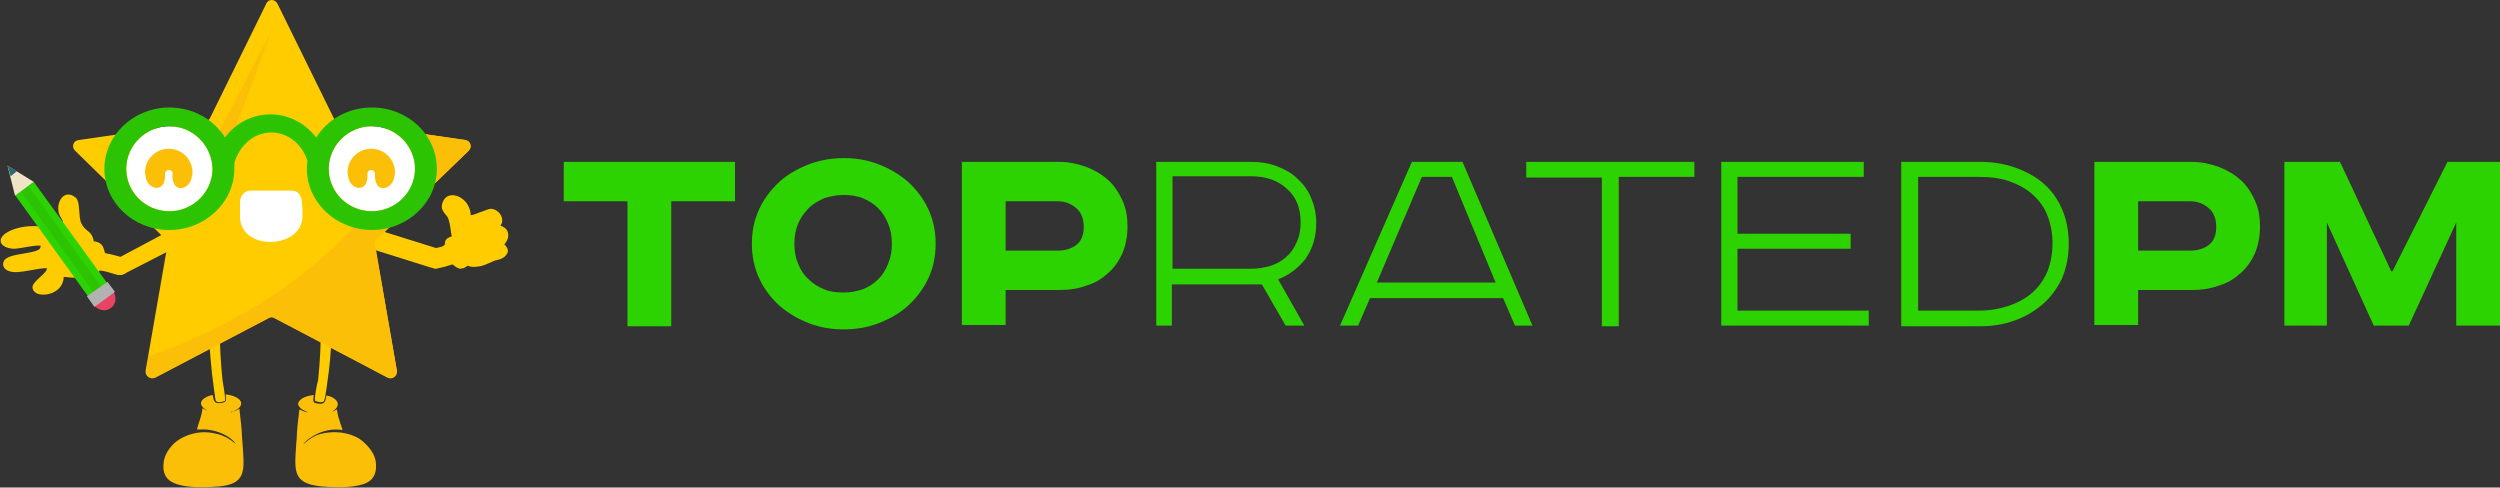 <?xml version="1.0" encoding="utf-8"?>
<!-- Generator: Adobe Illustrator 22.0.1, SVG Export Plug-In . SVG Version: 6.00 Build 0)  -->
<svg version="1.1" id="_x31_" xmlns="http://www.w3.org/2000/svg" xmlns:xlink="http://www.w3.org/1999/xlink" x="0px" y="0px"
	 viewBox="0 0 400 78" style="enable-background:new 0 0 400 78;" xml:space="preserve">
<rect x="0" y="0" width="400" height="78" fill="#333333" stroke="none"/>
<style type="text/css">
	.st0{fill-rule:evenodd;clip-rule:evenodd;fill:#FFCC00;}
	.st1{fill-rule:evenodd;clip-rule:evenodd;fill:#FCBF08;}
	.st2{fill-rule:evenodd;clip-rule:evenodd;fill:#FFFFFF;}
	.st3{fill-rule:evenodd;clip-rule:evenodd;fill:#2CC402;}
	.st4{fill-rule:evenodd;clip-rule:evenodd;fill:#2DD301;}
	.st5{fill-rule:evenodd;clip-rule:evenodd;fill:#EFE4C6;}
	.st6{fill-rule:evenodd;clip-rule:evenodd;fill:#2B6A70;}
	.st7{fill-rule:evenodd;clip-rule:evenodd;fill:#E84363;}
	.st8{fill-rule:evenodd;clip-rule:evenodd;fill:#B2B2B2;}
</style>
<g>
	<path class="st0" d="M50.4,64.1c0.3,0.2,1.1,0.4,1.4,0.1c0.3-0.3,0.7-4.2,0.8-4.7c0.3-2.3,0.4-4.6,0.5-6.9
		c0.1-4.2-0.1-8.1-0.7-12.2c-0.1-0.5-0.1-1.1-0.4-1.4c-0.5-0.5-2-0.5-1.7,1.2c0.2,1,0.3,2.1,0.5,3.2c0.7,5.8,0.7,11.6,0.1,17.4
		C50.7,61.5,50.3,63.6,50.4,64.1z"/>
	<path class="st1" d="M52.2,63.3c-0.1,0.8-0.2,1.4-1.1,1.3c-1.2-0.1-1-0.4-0.9-1.4c-0.9,0.1-2,0.4-2.4,1.1c-0.3,0.5,0.2,0.9,0.4,1.1
		c0.1,0.1,0.3,0.2,0.5,0.3l0.6,0.3c-0.6-0.1-1-0.3-1.4-0.5c-0.1,0.9-0.2,1.8-0.3,2.7c-0.1,0.9-0.1,1.9-0.2,2.8
		c-0.3,4.6-0.7,6.6,5,6.9c1.8,0.1,4,0.1,5.6-0.4c1.7-0.5,2.4-1.7,2.1-3.8c-0.3-1.5-1.6-2.8-2.6-3.5c-1.3-0.8-3.1-1.2-4.9-1
		c-2,0.2-2.8,0.8-4.1,1.9c0.6-0.8,1.6-1.4,2.5-1.8c1.2-0.5,2.4-0.7,3.8-0.5c-0.1-0.5-0.4-1.1-0.5-1.6c-0.2-0.5-0.3-1.1-0.4-1.7
		c-0.2,0.1-0.5,0.3-0.8,0.4C55.3,64.5,53.1,63.3,52.2,63.3z"/>
	<path class="st0" d="M36,64.1c0.1-0.5-0.3-2.6-0.4-3.3C35,55.1,35,49.2,35.7,43.4c0.1-1.1,0.3-2.2,0.5-3.2c0.3-1.7-1.2-1.7-1.7-1.2
		c-0.3,0.3-0.3,0.9-0.4,1.4c-1,7.5-0.9,14.8,0.2,22.3c0.1,0.4,0.1,1.3,0.3,1.5C34.9,64.5,35.7,64.3,36,64.1z"/>
	<path class="st1" d="M37.2,65.9c0.6-0.3,1.7-0.8,1.3-1.7c-0.3-0.6-1.4-1-2.4-1.1c0.1,1.1,0.2,1.3-1,1.4c-1.1,0.1-0.9-1-1.1-1.3
		c-1.2,0.2-3,1.3-0.8,2.5c-0.3-0.1-0.5-0.2-0.8-0.4c-0.1,1.2-0.6,2.3-0.9,3.4c0.5,0.1,1-0.1,2.1,0.1c1.4,0.2,3.3,1,4.1,2.2
		c-0.2-0.1-0.3-0.2-0.4-0.3c-1.1-0.9-2.3-1.3-3.8-1.5c-1.8-0.2-3.5,0.3-4.8,1.1c-1,0.6-2.3,2-2.5,3.6c-0.3,2.1,0.6,3.1,2.2,3.6
		c1.6,0.5,3.9,0.5,5.6,0.4c5.6-0.2,5.1-2.4,4.8-7c-0.1-0.9-0.1-1.9-0.2-2.8c-0.1-0.9-0.2-1.8-0.3-2.7c-0.4,0.2-0.8,0.5-1.4,0.5
		C37.1,66,37.1,66,37.2,65.9L37.2,65.9z"/>
	<path class="st0" d="M19.9,43.8c-0.7,0.4-1.5,0.1-1.8-0.6c-0.4-0.7-0.1-1.5,0.6-1.8l7.5-4c0.5-0.2,1-0.2,1.4,0.1v2.3
		c0,0-0.1,0-0.1,0.1L19.9,43.8z"/>
	<path class="st0" d="M58.6,36.2l11.2,3.5c0.9,0.3,1.3,1.2,1.1,2c-0.3,0.9-1.2,1.3-2,1.1l-10.2-3.2V36.2z"/>
	<path class="st0" d="M44.4,0.6l9,18.3c0.1,0.3,0.4,0.5,0.8,0.6l20.2,2.9c0.8,0.1,1.2,1.1,0.6,1.7L60.3,38.3
		c-0.2,0.2-0.4,0.6-0.3,0.9l3.5,20.1c0.1,0.8-0.7,1.5-1.5,1.1l-18.1-9.5c-0.3-0.2-0.7-0.2-1,0l-18.1,9.5c-0.7,0.4-1.6-0.2-1.5-1.1
		l3.5-20.1c0.1-0.3-0.1-0.7-0.3-0.9L12,24.1c-0.6-0.6-0.3-1.6,0.6-1.7l20.2-2.9c0.3,0,0.6-0.3,0.8-0.6l9-18.3
		C42.9-0.2,44-0.2,44.4,0.6z"/>
	<path class="st1" d="M43.5,4.8l-8.1,15.6c-0.4,0.8-1.2,1.4-2.2,1.4l-17.5,1.6l18.5,0.9c1.2,0.1,2.2-0.7,2.7-1.8L43.5,4.8z"/>
	<path class="st1" d="M23.8,57l-0.4,2.3c-0.1,0.8,0.7,1.5,1.5,1.1L43,50.9c0.3-0.2,0.7-0.2,1,0L62,60.4c0.7,0.4,1.6-0.2,1.5-1.1
		l-3.5-20.1c-0.1-0.3,0.1-0.7,0.3-0.9L75,24.1c0.6-0.6,0.3-1.6-0.6-1.7l-6.8-1C56.7,41,39.9,51.3,23.8,57z"/>
	<path class="st2" d="M59.5,20.2c3.8,0,6.9,3.1,6.9,6.8c0,3.8-3.1,6.8-6.9,6.8c-3.8,0-6.9-3.1-6.9-6.8
		C52.6,23.3,55.7,20.2,59.5,20.2z"/>
	<path class="st2" d="M27.1,20.2c3.8,0,6.9,3.1,6.9,6.8c0,3.8-3.1,6.8-6.9,6.8c-3.8,0-6.9-3.1-6.9-6.8
		C20.2,23.3,23.3,20.2,27.1,20.2z"/>
	<path class="st2" d="M38.4,32.4l0,2.3c0.1,5.5,9.8,5.2,10,0c0-0.8,0-1.6-0.1-2.4c-0.1-1.2-0.7-1.8-1.7-1.8h-6.4
		C39.3,30.4,38.4,31.2,38.4,32.4z"/>
	<path class="st3" d="M59.5,17.2c5.8,0,10.4,4.4,10.4,9.8c0,5.4-4.7,9.8-10.4,9.8s-10.4-4.4-10.4-9.8c0-0.4,0-0.8,0.1-1.2
		c-0.8-2.7-3.1-4.6-5.8-4.6c-2.8,0-5.1,2.1-5.9,4.9c0,0.3,0,0.6,0,0.9c0,5.4-4.7,9.8-10.4,9.8c-5.8,0-10.4-4.4-10.4-9.8
		c0-5.4,4.7-9.8,10.4-9.8c3.8,0,7.1,1.9,8.9,4.8c1.7-2.3,4.3-3.7,7.3-3.7c2.9,0,5.5,1.4,7.3,3.7C52.4,19.1,55.7,17.2,59.5,17.2
		L59.5,17.2z M27.1,20.2c-3.8,0-6.9,3.1-6.9,6.8c0,3.8,3.1,6.8,6.9,6.8c3.8,0,6.9-3.1,6.9-6.8C33.9,23.3,30.9,20.2,27.1,20.2
		L27.1,20.2z M59.5,20.2c-3.8,0-6.9,3.1-6.9,6.8c0,3.8,3.1,6.8,6.9,6.8c3.8,0,6.9-3.1,6.9-6.8C66.4,23.3,63.3,20.2,59.5,20.2z"/>
	<path class="st1" d="M27,27.2c-0.4,0-0.6,0.3-0.6,0.6v0.5c-0.1,2.7-2.9,2-3.1-0.1c0-0.2-0.1-0.4-0.1-0.6c0-2.1,1.7-3.8,3.8-3.8
		c2.1,0,3.8,1.7,3.8,3.8c0,0.2,0,0.4-0.1,0.6c-0.2,2.1-3,2.9-3.1,0.1v-0.5C27.7,27.5,27.4,27.2,27,27.2z"/>
	<path class="st1" d="M59.4,27.2c-0.4,0-0.6,0.3-0.6,0.6v0.5c-0.1,2.7-2.9,2-3.1-0.1c0-0.2-0.1-0.4-0.1-0.6c0-2.1,1.7-3.8,3.8-3.8
		c2.1,0,3.8,1.7,3.8,3.8c0,0.2,0,0.4-0.1,0.6c-0.2,2.1-3,2.9-3.1,0.1v-0.5C60,27.5,59.7,27.2,59.4,27.2z"/>
	<path class="st0" d="M75.3,34.4c0.3,0.1,1.3-0.4,1.7-0.5c0.6-0.2,1.2-0.5,1.6-0.5c1.1,0.1,2,1.2,1.7,2.3c-0.1,0.2-0.2,0.3-0.2,0.4
		c0.7,0.3,1.1,0.6,1.2,1.3c0.1,0.5-0.1,1.1-0.6,1.7c0.7,0.7,0.8,1.3,0,2c-0.8,0.6-1.3,0.4-2,0.8c-0.7,0.3-1.3,0.6-1.9,0.7
		c-0.6,0.1-1.3,0.2-2-0.1c-0.2,0.2-0.4,0.3-0.6,0.4c-0.1,0-0.5,0.1-0.6,0.1c-0.5-0.1-0.8-0.4-1.2-0.7l-1.3,0.4
		c-0.4,0.1-1,0.2-1.3,0.3c-1.5,0.1-2.1-2.8-0.7-3.2c0.4-0.1,1.5-0.2,1.9-0.5c0.2-0.1,0.2-0.4,0.2-0.6c0.2-0.6,0.6-0.7,1.1-0.9
		c-0.2-0.6-0.2-1.8-0.6-2.9c-0.3-0.7-1.6-1.3-0.7-2.9c0.9-1.6,3.9-0.6,4.3,2.1C75.3,34.2,75.3,34.2,75.3,34.4z"/>
	<path class="st0" d="M75.9,35.3c0.2-0.3,0.8-0.4,1.1-0.5l1.1-0.4c0.1,0.6-0.4,0.7-1.1,0.9c-0.2,0.1-0.6,0.2-0.7,0.3
		c-0.2,0.2-0.1,0.5-0.1,0.8c0.2,0.7,0.9,0.6,1.3,0.5c0.5-0.2,1-0.2,1.5-0.5c1.6-0.9,0.6-2.4-0.4-2.5c-0.8-0.1-2.1,0.9-3,1
		c0,0.1,0.1,0.2,0.1,0.4L75.9,35.3z"/>
	<path class="st0" d="M77.3,38.7c0.6,0.3,1.9,0.3,2.4,0.2c1.3-0.2,1.3-1.5,0.9-2c-0.1-0.2-0.4-0.3-0.6-0.4c-0.6-0.2-0.2,0.2-1.8,0.6
		c-0.3,0.1-1,0.2-1.2,0.4C76.6,37.9,76.8,38.5,77.3,38.7z"/>
	<path class="st0" d="M80.2,39.4c-0.9,0.1-1.3,0.3-2.3,0.1c-0.3-0.1-1-0.3-1.2-0.1c-0.2,0.2,0.1,0.9,0.3,1.2c0.7,1,2.8,0.8,3.5,0
		C80.8,40.1,80.7,39.8,80.2,39.4z"/>
	<path class="st0" d="M6.5,39.3c0,0.4-0.1,0.5-0.4,0.7c-1.7,0.8-5.7,0.5-5.6,2.3c0,0.6,0.6,1,1,1.1c1.4,0.5,4.2-0.5,6-0.5
		c0.1,0.8-2.2,2-2.3,3C5.2,46.5,5.6,46.8,6,47c1.5,0.5,4.1-0.3,4.2-2.7c0.8,0,2.1,0.5,3.3-0.5c0.4,0.2,0.7,0.4,1.4,0.2
		c1.7-0.4-0.3-1.3,3.6-0.1c1.4,0.5,2.9-0.9,2-2.2c-0.4-0.5-3-1.1-3.7-1.2c-0.3-1.2-0.5-1.7-1.8-1.9c-0.3-1.8-1.3-1.4-2-2.9
		c-0.5-1.1-0.1-3.4-0.9-4.1c-2.1-1.7-3.6,1.5-2.3,3.3c0.4,0.6,0.5,1.5-0.5,1.5c-1.6,0-3.1-0.3-4.7-0.2c-1.5,0.1-3.8,0.7-4.4,1.9
		c-0.4,1,0.6,1.6,1.9,1.7C3.4,39.8,5.2,39.2,6.5,39.3z"/>
	<g>
		<polygon class="st4" points="17.8,46.2 14.8,48.4 2.4,31.2 5.4,29.1 		"/>
		<polygon class="st3" points="16.9,46.9 15.7,47.8 3.3,30.6 4.5,29.7 		"/>
		<polygon class="st5" points="1.2,26.5 2.4,31.3 5.4,29.1 		"/>
		<polygon class="st6" points="1.2,26.5 1.7,28.2 2.7,27.4 		"/>
		<path class="st7" d="M18.1,46.6c0.6,0.9,0.5,2.1-0.4,2.7c-0.8,0.6-2,0.4-2.7-0.5L18.1,46.6z"/>
		<polygon class="st8" points="18.4,46.7 15.1,49.1 13.9,47.4 17.2,45.1 		"/>
	</g>
	<path class="st4" d="M117.6,25.9v6.3h-10.2v20h-7v-20H90.2v-6.3H117.6L117.6,25.9z M127.1,39c0,1.2,0.2,2.3,0.6,3.2
		c0.4,1,0.9,1.8,1.7,2.5c0.7,0.7,1.5,1.2,2.5,1.6c0.9,0.4,2,0.5,3.1,0.5c1.1,0,2.1-0.2,3-0.5c1-0.4,1.8-0.9,2.5-1.6
		c0.7-0.7,1.2-1.5,1.6-2.5c0.4-1,0.6-2,0.6-3.2c0-1.2-0.2-2.3-0.6-3.2c-0.4-1-0.9-1.8-1.6-2.5c-0.7-0.7-1.5-1.2-2.5-1.6
		c-1-0.4-2-0.5-3-0.5c-1.1,0-2.1,0.2-3.1,0.5c-0.9,0.4-1.8,0.9-2.5,1.6c-0.7,0.7-1.3,1.5-1.7,2.5C127.3,36.7,127.1,37.8,127.1,39
		L127.1,39z M149.7,39c0,2.1-0.4,3.9-1.2,5.6c-0.8,1.7-1.9,3.1-3.2,4.3c-1.3,1.2-2.9,2.1-4.7,2.8c-1.8,0.7-3.7,1-5.6,1
		c-2,0-3.8-0.3-5.6-1c-1.8-0.7-3.3-1.6-4.7-2.8c-1.3-1.2-2.4-2.6-3.2-4.3c-0.8-1.7-1.2-3.6-1.2-5.6c0-2.1,0.4-3.9,1.2-5.6
		c0.8-1.7,1.9-3.1,3.2-4.3c1.3-1.2,2.9-2.1,4.7-2.8c1.8-0.7,3.7-1,5.6-1c2,0,3.8,0.3,5.6,1c1.8,0.7,3.3,1.6,4.7,2.8
		c1.3,1.2,2.4,2.6,3.2,4.3C149.3,35.1,149.7,36.9,149.7,39L149.7,39z M169.4,25.9c1.6,0,3,0.3,4.4,0.8c1.3,0.5,2.5,1.2,3.5,2.1
		c1,0.9,1.7,2,2.3,3.3c0.6,1.3,0.8,2.7,0.8,4.2c0,1.5-0.3,3-0.8,4.2c-0.6,1.3-1.3,2.3-2.3,3.2c-1,0.9-2.1,1.6-3.5,2
		c-1.3,0.5-2.8,0.7-4.4,0.7h-8.5v5.6h-7V25.9H169.4L169.4,25.9z M160.9,40.1h8.3c1.2,0,2.2-0.3,3-0.9c0.8-0.6,1.2-1.6,1.2-2.9
		c0-1.3-0.4-2.3-1.2-3c-0.8-0.7-1.8-1.1-3-1.1h-8.3V40.1L160.9,40.1z M200.2,25.9c1.5,0,2.8,0.2,4.1,0.7c1.3,0.5,2.4,1.1,3.3,2
		c1,0.9,1.7,1.9,2.2,3.1c0.5,1.2,0.8,2.5,0.8,4c0,2.2-0.6,4.1-1.7,5.7c-1.2,1.5-2.6,2.6-4.4,3.3l4.2,7.4h-3l-3.8-6.6h-14.4v6.6H185
		V25.9H200.2L200.2,25.9z M187.6,43h12.6c1.2,0,2.2-0.2,3.2-0.5c0.9-0.3,1.8-0.8,2.5-1.5c0.7-0.6,1.2-1.4,1.6-2.3
		c0.4-0.9,0.6-1.9,0.6-3.1c0-2.3-0.7-4.1-2.2-5.4c-1.4-1.3-3.3-2-5.7-2h-12.6V43L187.6,43z M220.3,45.2h19l-7-16.9h-4.8L220.3,45.2
		L220.3,45.2z M234,25.9l11.2,26.2h-2.8l-1.9-4.4h-21.3l-1.9,4.4h-2.9l11.5-26.2H234L234,25.9z M271.1,25.9h-26.9v2.5h12.1v23.8h2.7
		V28.3h12.1V25.9L271.1,25.9z M298.2,25.9v2.4h-20.2v9.1h18.1v2.4h-18.1v9.9H299v2.4h-23.6V25.9H298.2L298.2,25.9z M316.9,25.9
		c1.9,0,3.8,0.3,5.5,0.9c1.7,0.6,3.2,1.4,4.5,2.5c1.3,1.1,2.3,2.5,3,4.1c0.7,1.6,1.1,3.5,1.1,5.6c0,2.1-0.4,3.9-1.1,5.6
		c-0.8,1.6-1.8,3-3.1,4.1c-1.3,1.1-2.8,2-4.5,2.6c-1.7,0.6-3.5,0.9-5.4,0.9h-12.7V25.9H316.9L316.9,25.9z M306.9,49.7h9.7
		c1.8,0,3.4-0.3,4.9-0.8c1.4-0.5,2.7-1.2,3.7-2.1c1-0.9,1.8-2,2.4-3.4c0.5-1.3,0.8-2.8,0.8-4.5c0-1.6-0.3-3.1-0.8-4.4
		c-0.5-1.3-1.3-2.4-2.4-3.4c-1-0.9-2.3-1.6-3.7-2.1c-1.4-0.5-3.1-0.7-4.9-0.7h-9.7V49.7L306.9,49.7z M350.6,25.9
		c1.6,0,3,0.3,4.4,0.8c1.3,0.5,2.5,1.2,3.5,2.1c1,0.9,1.7,2,2.3,3.3c0.6,1.3,0.8,2.7,0.8,4.2c0,1.5-0.3,3-0.8,4.2
		c-0.6,1.3-1.3,2.3-2.3,3.2c-1,0.9-2.1,1.6-3.5,2c-1.3,0.5-2.8,0.7-4.4,0.7h-8.5v5.6h-7V25.9H350.6L350.6,25.9z M342.1,40.1h8.3
		c1.2,0,2.2-0.3,3-0.9c0.8-0.6,1.2-1.6,1.2-2.9c0-1.3-0.4-2.3-1.2-3c-0.8-0.7-1.8-1.1-3-1.1h-8.3V40.1L342.1,40.1z M374.4,25.9
		l8.2,17.5h0.2l8.8-17.5h8.4v26.2h-7V35.6l-7.6,16.5h-5.6l-7.5-16.5v16.5h-6.8V25.9H374.4z"/>
</g>
</svg>
